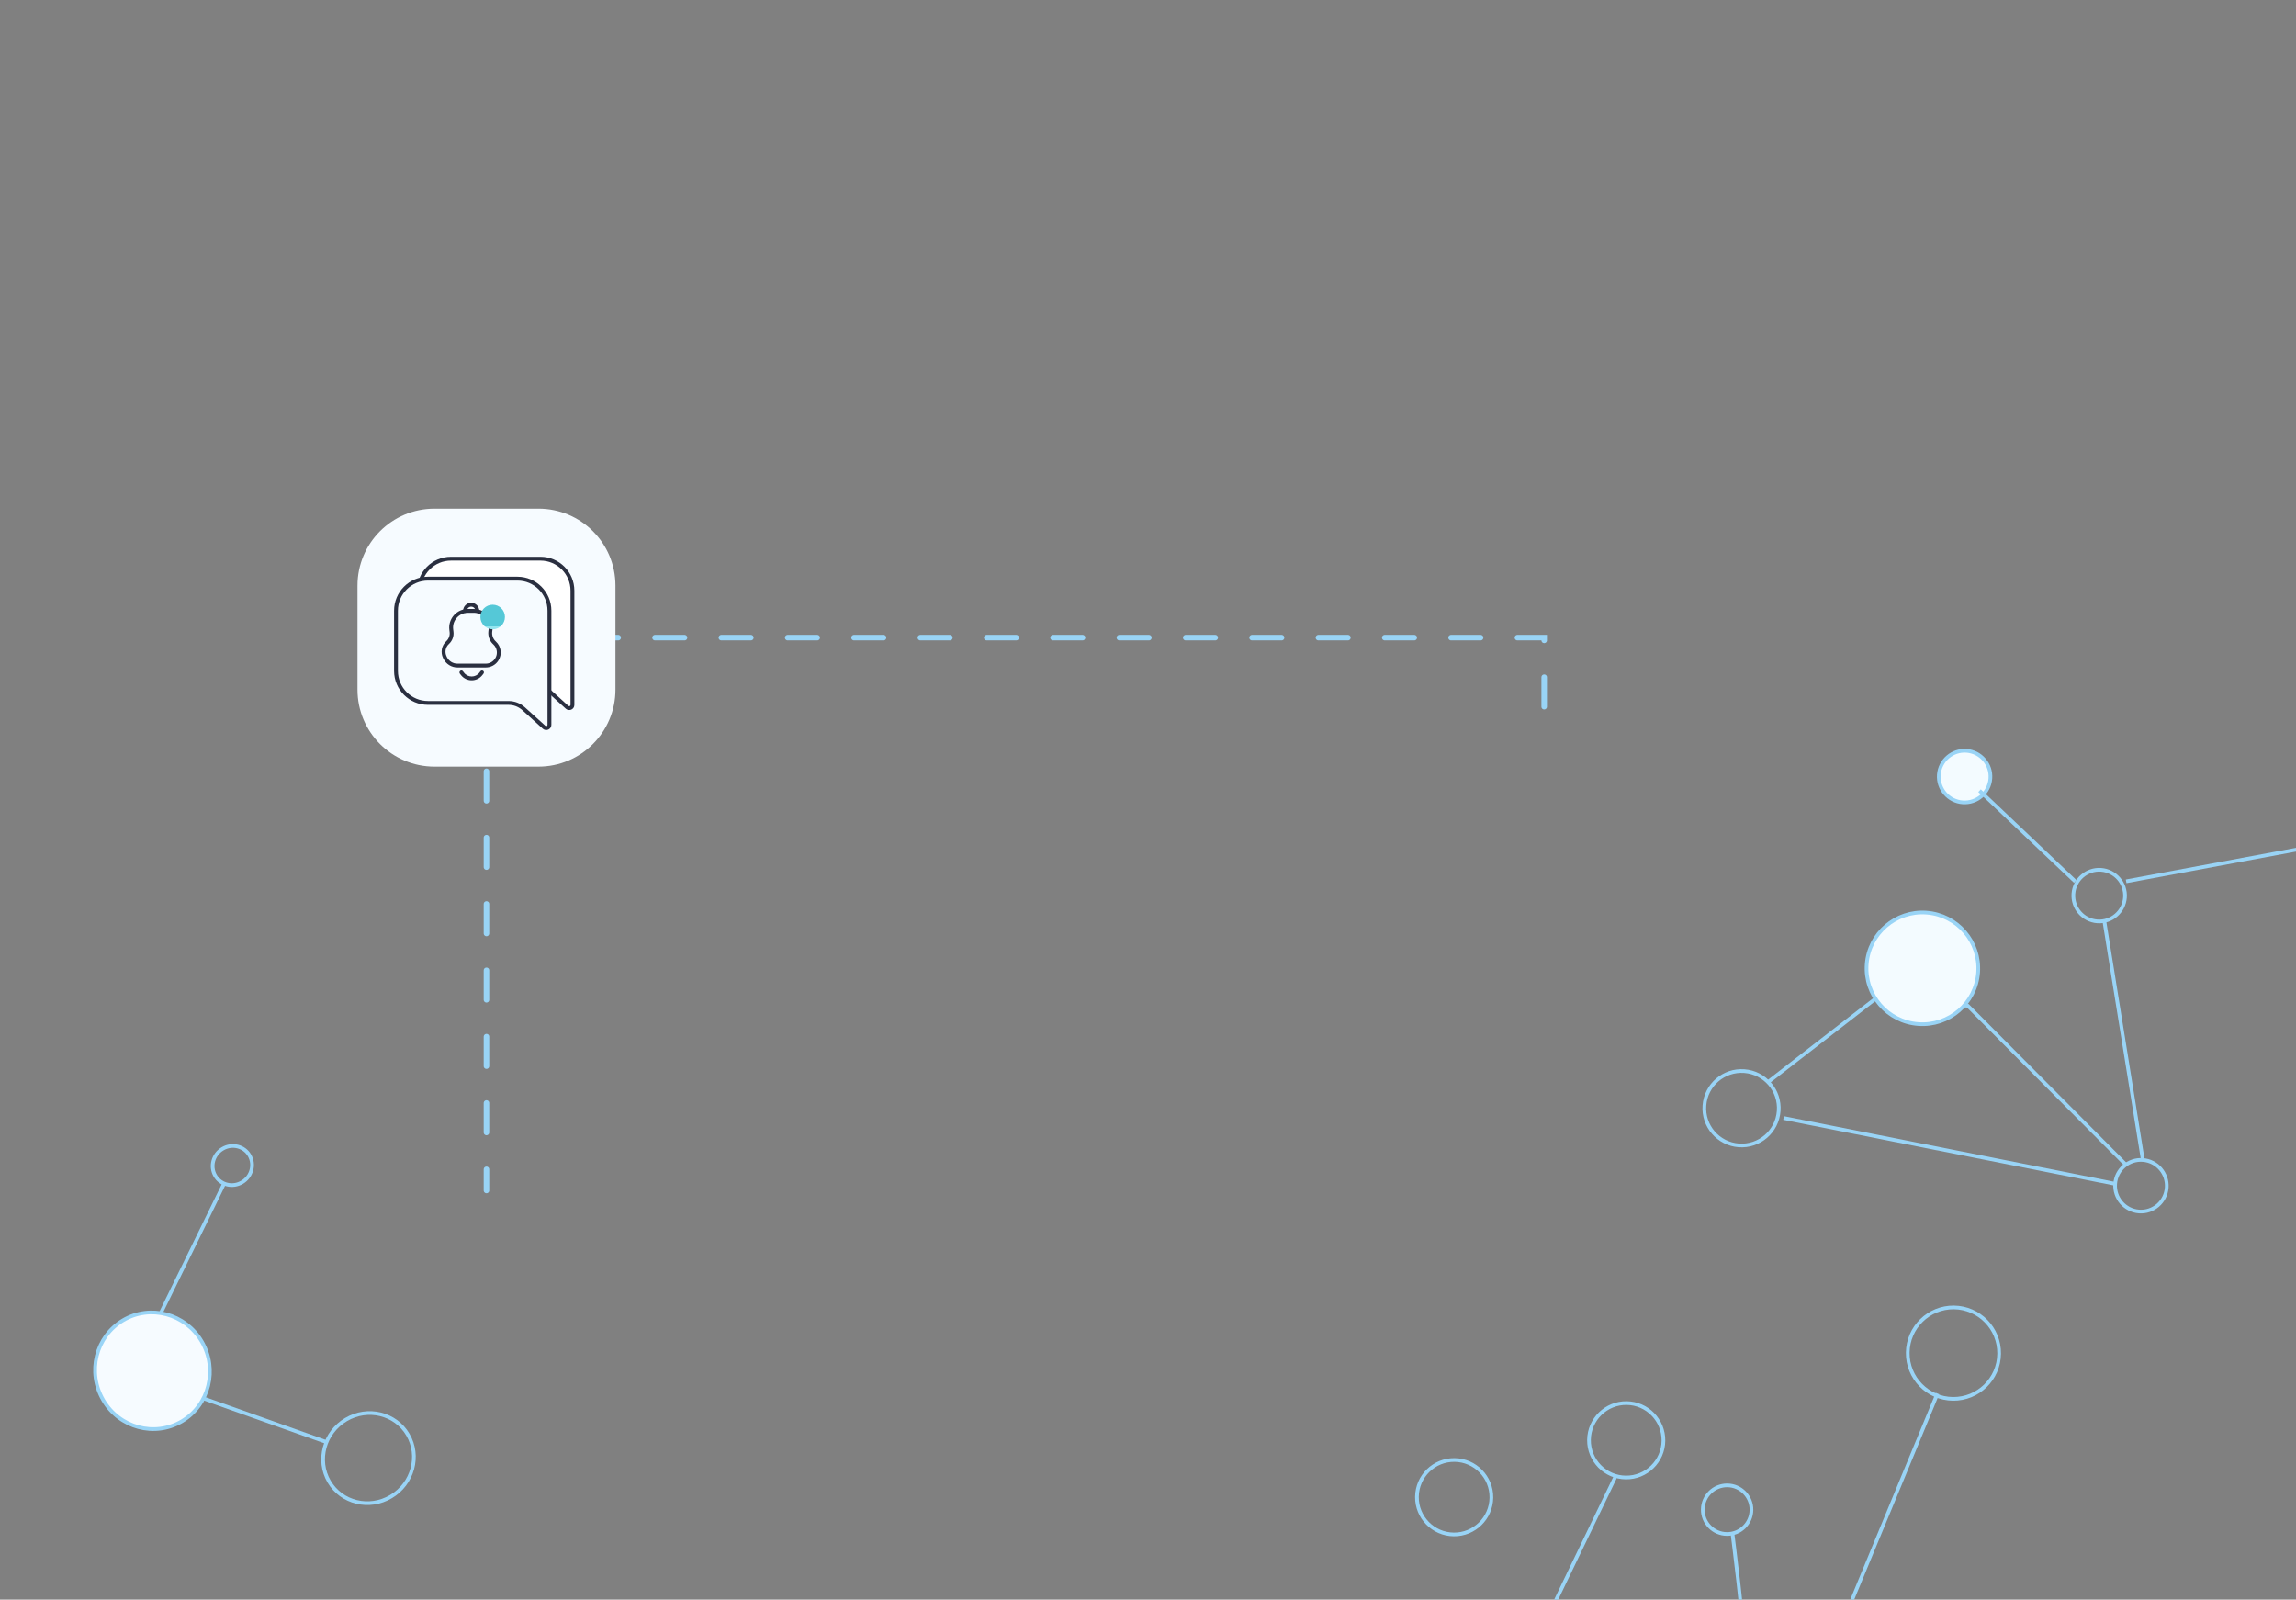 <svg xmlns="http://www.w3.org/2000/svg" xml:space="preserve" width="623" height="434" shape-rendering="geometricPrecision" text-rendering="geometricPrecision" image-rendering="optimizeQuality" fill-rule="evenodd" clip-rule="evenodd" viewBox="0 0 6230 4340"><rect x="0" y="0" width="6230" height="4340" fill="#808080" stroke="none"/><defs><clipPath id="a"><path d="M0 4340h6230V0H0v4340z"/></clipPath><clipPath id="b"><path d="M0 4340h6230V0H0v4340z"/></clipPath><linearGradient id="c" gradientUnits="userSpaceOnUse" x1="1330" y1="1630" x2="1330" y2="1700"><stop offset="0" stop-color="#55C8D7"/><stop offset="98.122" stop-color="#55C8D7"/><stop offset="1" stop-color="#94E5EF"/></linearGradient></defs><g clip-path="url(#a)"><path fill="none" d="M0 0h6230v4340H0z"/></g><g clip-path="url(#b)"><path fill="none" stroke="#99D4F6" stroke-width="15" stroke-linecap="round" stroke-dasharray="80 100" d="M4190 1917.4V1730H1320v1500"/><path fill="none" stroke="#99D4F6" stroke-width="10" d="M5424.5 3672.8c.8-68.5-54.1-124.6-122.5-125.5-68.5-.8-124.7 54.1-125.5 122.6-.8 68.4 54 124.6 122.5 125.4 68.5.8 124.7-54 125.5-122.5zM4046.7 4063.4c.7-55.8-44-101.5-99.8-102.2-55.8-.7-101.5 44-102.2 99.8-.6 55.8 44 101.5 99.8 102.2 55.8.6 101.5-44 102.2-99.8zM4513.6 3909c.6-55.8-44-101.6-99.8-102.2-55.8-.7-101.5 44-102.2 99.7-.7 55.8 44 101.6 99.8 102.2 55.8.7 101.5-44 102.2-99.7zM4752.4 4096.8c.4-36.4-28.8-66.3-65.2-66.8-36.5-.4-66.4 28.8-66.8 65.2-.5 36.5 28.7 66.4 65.2 66.8 36.4.5 66.3-28.7 66.8-65.2zM4986.3 4435.6l270.9-654.8"/><path fill="none" stroke="#99D4F6" stroke-width="10" d="M4730.9 4467.6c4.5-39.9-30.3-309.4-30.3-309.4M4382.4 4008.4l-190.7 395.7M4826.3 3014.3c4.2-55.6-37.6-104.1-93.3-108.2-55.6-4.1-104.1 37.6-108.2 93.3-4.2 55.7 37.6 104.1 93.3 108.2 55.6 4.2 104.1-37.6 108.2-93.3zM5879.2 3222.3c2.8-38.6-26.2-72.2-64.8-75.1-38.6-2.9-72.2 26.1-75.1 64.7-2.8 38.6 26.2 72.2 64.8 75.1 38.6 2.9 72.2-26.1 75.1-64.7zM5765.9 2435.1c2.8-38.6-26.2-72.2-64.8-75.1-38.6-2.8-72.2 26.1-75.1 64.7-2.8 38.6 26.2 72.3 64.8 75.1 38.6 2.9 72.2-26.1 75.1-64.7z"/><path fill="#F3FBFF" stroke="#99D4F6" stroke-width="10" d="M5400.7 2112.2c2.9-38.6-26.1-72.2-64.7-75.1-38.6-2.8-72.2 26.2-75.1 64.8-2.8 38.6 26.1 72.2 64.7 75 38.6 2.9 72.3-26.1 75.1-64.7z"/><path fill="none" stroke="#99D4F6" stroke-width="10" d="m4797.9 2935.4 290.5-225.3 251.1 18.7 429 431.4M4839.6 3033.3l899.7 178.6M5814.4 3147.2l-104.1-645.9M5769.1 2391.2l561.9-104.6M5371.3 2145.2l259.7 246.4"/><path fill="#F3FBFF" stroke="#99D4F6" stroke-width="10" d="M5367.5 2638.5c6.1-83.5-56.5-156.2-140-162.4-83.5-6.2-156.2 56.5-162.4 140-6.2 83.5 56.5 156.2 140 162.3 83.5 6.2 156.2-56.4 162.4-139.9z"/><path fill="none" stroke="#99D4F6" stroke-width="10" d="M1061 4060.5c59.1-35.1 79.6-110.3 45.8-168s-109-76-168-40.9c-59.1 35.1-79.6 110.4-45.8 168.1 33.8 57.7 109 76 168 40.8zM657 3207.6c25.7-15.2 34.6-47.9 19.9-73-14.6-25-47.3-32.9-72.9-17.7-25.7 15.3-34.6 47.9-19.9 73 14.6 25 47.3 33 72.9 17.7z"/><path fill="#F6FBFF" stroke="#99D4F6" stroke-width="10" d="M493.8 3855.9c73.8-43.9 97.9-140.8 53.6-216.3-44.2-75.6-139.9-101.2-213.7-57.3-73.8 43.9-97.8 140.7-53.6 216.3 44.2 75.6 139.9 101.2 213.7 57.3z"/><path fill="none" stroke="#99D4F6" stroke-width="10" d="m884.5 3912.2-331-117.6M608.7 3209.9l-172.6 352.9"/><path fill="#F6FBFF" d="M970 1589c0-115.5 93.6-209 209-209h282c115.4 0 209 93.5 209 209v282c0 115.4-93.6 209-209 209h-282c-115.4 0-209-93.6-209-209v-282z"/><path fill="#fff" d="M1553.3 1602.7v309.9c0 7.5-8.9 11.5-14.5 6.5l-55.5-50.3c-11.2-10.1-25.8-15.7-40.9-15.7h-244.6c-33.6 0-60.9-27.3-60.9-60.9v-189.5c0-48 38.9-86.9 86.9-86.9h242.6c48 0 86.9 38.9 86.9 86.9z"/><path fill="#2A2F40" d="M1131.7 1602.7c0-50.9 41.3-92.1 92.1-92.1h242.6c50.9 0 92.1 41.2 92.1 92.1v309.9c0 12.1-14.3 18.4-23.2 10.3l-55.5-50.2c-10.3-9.3-23.6-14.4-37.4-14.4h-244.6c-36.5 0-66.1-29.6-66.1-66.1v-189.5zm92.1-81.7c-45.1 0-81.6 36.6-81.6 81.7v189.5c0 30.8 24.9 55.7 55.6 55.7h244.6c16.4 0 32.2 6 44.4 17l55.5 50.3c2.2 2 5.8.4 5.8-2.6v-309.9c0-45.1-36.6-81.7-81.7-81.7h-242.6z"/><path fill="#F6FBFF" d="M1490.9 1656.9v309.8c0 7.6-9 11.5-14.6 6.5l-55.5-50.3c-11.2-10.1-25.7-15.7-40.8-15.7h-218.6c-48 0-86.9-38.9-86.9-86.9v-163.4c0-48 38.9-87 86.9-87H1404c47.9 0 86.9 39 86.9 87z"/><path fill="#2A2F40" d="M1069.3 1656.9c0-50.9 41.2-92.2 92.1-92.2H1404c50.8 0 92.1 41.3 92.1 92.2v309.8c0 12.1-14.3 18.5-23.3 10.4l-55.5-50.3c-10.2-9.2-23.5-14.4-37.3-14.4h-218.6c-50.9 0-92.1-41.2-92.1-92.1v-163.4zm92.1-81.7c-45.1 0-81.7 36.5-81.7 81.7v163.4c0 45.1 36.6 81.7 81.7 81.7H1380c16.4 0 32.2 6.1 44.3 17.1l55.6 50.2c2.2 2 5.7.5 5.7-2.6v-309.8c0-45.2-36.5-81.7-81.6-81.7h-242.6z"/><path fill="#2A2F40" d="M1219.3 1709.1c-3.8-30.3 19.9-56.9 50.5-56.9h15.8c30.7 0 54.4 26.7 50.6 56.9l-.6 4.8c-1.2 9.9 2.3 19.7 9.6 26.4l.4.4-3.4 3.7 3.4-3.7c14.5 13.3 17.3 35 6.7 51.5-7.5 11.8-20.5 18.8-34.4 18.8h-76.7c-16.1 0-30.9-9.2-37.9-23.7l-1-1.9c-7.6-15.5-4-34.2 8.7-45.8 6.8-6.3 10.2-15.5 9-24.6l-.7-5.9zm50.5-46.5c-24.4 0-43.2 21.2-40.1 45.2l.7 5.9c1.6 12.5-3 25-12.3 33.6-9.4 8.5-12 22.1-6.4 33.5l.9 2c5.3 10.9 16.5 17.8 28.6 17.8h76.7c10.4 0 20-5.3 25.6-14 7.9-12.2 5.8-28.3-4.9-38.2l-.5-.4 3.4-3.7-3.4 3.7c-9.7-9-14.5-22.2-12.9-35.4l.6-4.8c3-23.9-15.8-45.2-40.2-45.2h-15.8zm-21 157.6c2.3-1.7 5.5-1.3 7.3 1l2.8 3.7c10.5 14 31.5 14 42 0l2.8-3.7c1.7-2.3 5-2.7 7.3-1 2.3 1.7 2.8 5 1 7.3l-2.8 3.7c-14.7 19.5-44 19.5-58.7 0l-2.8-3.7c-1.7-2.3-1.2-5.6 1.1-7.3z"/><path fill="#2A2F40" d="M1278.5 1646c-6.3 0-11.4 5.1-11.4 11.4 0 2.9-2.3 5.2-5.2 5.2-2.9 0-5.3-2.3-5.3-5.2 0-12.1 9.8-21.9 21.9-21.9 12.1 0 21.9 9.8 21.9 21.9 0 2.9-2.3 5.2-5.2 5.2-2.9 0-5.3-2.3-5.3-5.2 0-6.3-5.1-11.4-11.4-11.4z"/><path fill="url(#c)" d="M1370.1 1674c0 18.4-14.9 33.4-33.3 33.4s-33.3-15-33.3-33.4 14.9-33.3 33.3-33.3 33.3 14.9 33.3 33.3z"/></g><path fill="none" d="M0 4340h6230V0H0z"/></svg>